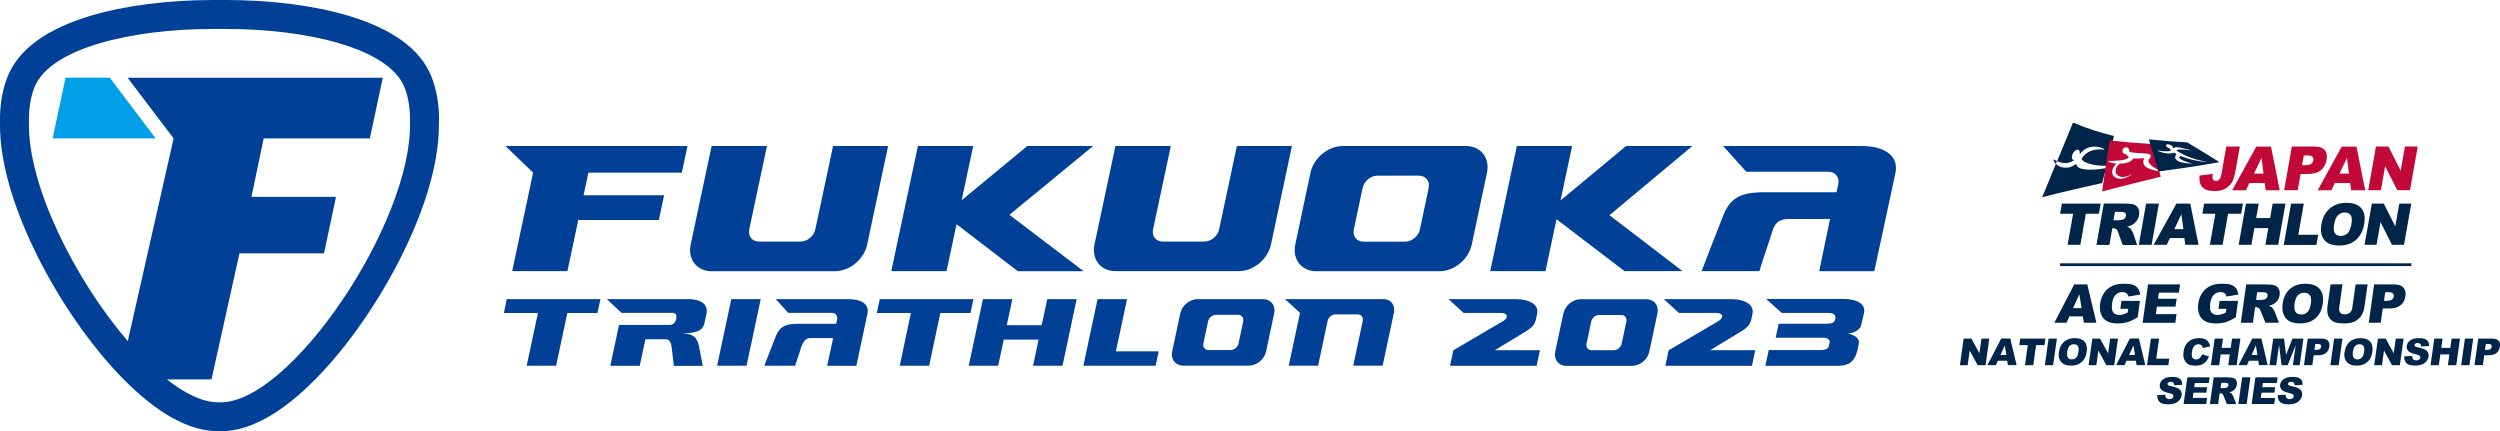 <?xml version="1.0" encoding="UTF-8"?><svg id="_レイヤー_2" xmlns="http://www.w3.org/2000/svg" viewBox="0 0 331.46 57.17"><defs><style>.cls-1{fill:#009fe8;}.cls-2{fill:#004097;}.cls-3{fill:#002548;}.cls-4{fill:#c20837;}</style></defs><g id="_レイヤー_1-2"><g><g><path class="cls-2" d="m234.05,48.5l.46-2.09h6.9c.63,0,.99-.19,1.05-.49l.12-.48c.07-.34-.23-.66-.84-.66h-6.32l.41-1.86h6.35c.63,0,1.01-.13,1.09-.46l.07-.28c.1-.39-.26-.69-.89-.69h-6.22l-2.07-1.86h10.12c2.42,0,3.06.97,2.86,1.86l-.38,1.63c-.13.52-.82,1.04-1.74,1.09.83.19,1.58.64,1.43,1.37l-.18.83c-.46,2.09-1.86,2.09-2.77,2.09h-9.45Z"/><path class="cls-2" d="m204.17,46.44l-.44,2.06h-11.48l.44-2.06s5.86-3.45,6.58-3.86c.79-.45.67-1.12-.36-1.09h-4.86l-2-1.83h8.71c2.23-.02,3.28.82,3.04,1.95-.24,1.12-.12.57-.17.79-.15.71-.69,1.14-1.23,1.48-.62.39-4.21,2.55-4.21,2.55h5.98Z"/><path class="cls-2" d="m218.27,39.67h-8.71c-1.04,0-2.06.85-2.28,1.88l-.45,2.11-.18.86-.45,2.11c-.22,1.04.44,1.88,1.48,1.88h8.71c1.04,0,2.06-.84,2.28-1.88l.45-2.11.18-.86.45-2.11c.22-1.04-.44-1.88-1.48-1.88Zm-3.04,4.85l-.22,1.04c-.1.48-.57.87-1.05.87h-2.93c-.48,0-.78-.39-.68-.87l.22-1.04.18-.85.22-1.04c.1-.48.57-.87,1.05-.87h2.93c.48,0,.78.39.68.87l-.22,1.04-.18.85Z"/><path class="cls-2" d="m232.72,46.44l-.44,2.06h-11.48l.44-2.06s5.86-3.45,6.58-3.86c.79-.45.67-1.12-.36-1.09h-4.86l-2-1.83h8.71c2.23-.02,3.28.82,3.04,1.95-.24,1.12-.12.57-.17.79-.15.71-.69,1.14-1.23,1.48-.62.39-4.21,2.55-4.21,2.55h5.98Z"/></g><path class="cls-2" d="m58.21,16.25c.04-2.31-.31-4.38-1.04-6.17-1.45-3.56-5.14-6.24-10.97-7.99-4.5-1.35-10.27-2.09-16.23-2.09-.29,0-.57,0-.86,0-.29,0-.58,0-.86,0-5.96,0-11.73.74-16.24,2.09C6.18,3.84,2.49,6.53,1.04,10.08.31,11.86-.04,13.94,0,16.25c-.1,6.24,2.66,13.11,5,17.78,3.02,6.03,7.12,11.9,11.24,16.11,4.57,4.66,8.83,7.03,12.67,7.03.07,0,.13,0,.19,0s.12,0,.18,0c3.84,0,8.1-2.36,12.67-7.03,4.12-4.2,8.22-10.07,11.24-16.11,2.34-4.67,5.1-11.54,5-17.79Zm-28.92,37.09c-.06,0-.12,0-.18,0-.06,0-.12,0-.19,0-2.02,0-4.37-1.13-6.8-3.04h5.92l3.71-16.71h11.21l1.59-7.49h-11.21l1.62-7.75h14.08l1.71-8.04H16.92l6.1,8.04-6.08,26.88C9.95,37.09,3.67,24.59,3.84,16.25c-.04-1.76.2-3.36.75-4.72,2.08-5.11,12.75-7.69,23.65-7.69.29,0,.57,0,.86,0,.29,0,.57,0,.86,0,10.9,0,21.57,2.59,23.65,7.69.55,1.36.79,2.96.75,4.72.26,13.29-15.8,37.09-25.08,37.09Z"/><polygon class="cls-1" points="8.69 10.3 6.98 18.35 20.64 18.35 14.55 10.3 8.69 10.3"/><polygon class="cls-2" points="223.08 35.95 213.39 28.53 224.38 19.36 215.59 19.36 206.9 26.58 208.44 19.36 201.11 19.36 197.58 35.95 204.91 35.95 206.37 29.07 215.39 35.95 223.08 35.95"/><polygon class="cls-2" points="143.67 35.96 133.85 28.49 133.82 28.49 144.93 19.36 136.2 19.36 127.5 26.55 129.03 19.36 121.7 19.36 118.17 35.95 125.5 35.95 126.82 29.73 134.95 35.96 143.67 35.96"/><polygon class="cls-2" points="90.4 22.89 91.15 19.36 67.01 19.36 70.68 22.89 67.91 35.95 75.23 35.95 76.67 29.17 87.35 29.17 88.05 25.89 77.37 25.89 78.01 22.89 90.4 22.89"/><path class="cls-2" d="m110.45,19.36l-2.35,11.04c-.19.9-1.07,1.63-1.97,1.63h-5.51c-.9,0-1.47-.73-1.28-1.63l2.35-11.04h-7.34s-2.78,13.07-2.78,13.07c-.41,1.95.83,3.53,2.78,3.53h16.35c1.95,0,3.86-1.58,4.27-3.53l2.78-13.07h-7.3Z"/><path class="cls-2" d="m163.99,19.36l-2.35,11.04c-.19.9-1.07,1.63-1.97,1.63h-5.51c-.9,0-1.47-.73-1.28-1.63l2.35-11.04h-7.34s-2.78,13.06-2.78,13.06c-.41,1.95.83,3.53,2.78,3.53h16.35c1.95,0,3.86-1.58,4.27-3.53l2.78-13.06h-7.31Z"/><path class="cls-2" d="m194.38,19.36h-16.35c-1.95,0-3.86,1.59-4.28,3.53l-.84,3.96-.34,1.62-.84,3.96c-.41,1.95.83,3.53,2.78,3.53h16.35c1.95,0,3.86-1.58,4.27-3.53l.84-3.96.34-1.62.84-3.96c.41-1.95-.83-3.53-2.77-3.53Zm-5.71,9.1l-.41,1.95c-.19.9-1.07,1.63-1.97,1.63h-5.51c-.9,0-1.47-.73-1.28-1.63l.41-1.95.34-1.59.41-1.95c.19-.9,1.07-1.63,1.97-1.63h5.51c.9,0,1.47.73,1.28,1.63l-.41,1.95-.34,1.59Z"/><path class="cls-2" d="m246.59,19.36h-18.13l3.07,3.41h10.88c.86,0,1.46.67,1.34,1.51l-.26,1.21h-9.66c-3.33,0-4.5.97-5.35,3.07-.73,1.81-2.88,7.39-2.88,7.39h7.66s1.15-3.6,1.48-4.52c.33-.91.43-2.39,2.35-2.39,2.77,0,5.54-.01,5.54-.01l-1.43,6.93h7.3s2.3-10.68,2.3-10.68l.5-2.33c.52-2.46-1.73-3.65-4.69-3.59Z"/><polygon class="cls-2" points="96.96 39.66 100.86 39.66 98.98 48.49 95.08 48.49 96.96 39.66"/><path class="cls-2" d="m92.69,45.97c-.26-1.35-.84-1.68-2.24-1.8,1.49,0,2.7-.12,2.96-1.36l.26-1.24c.28-1.31-.92-1.94-2.49-1.91h-10.72l1.94,1.82h6.77c.46,0,.57.35.5.8-.13.45-.39.8-.84.8h-2.86,0s-3.9,0-3.9,0l-1.15,5.42h3.9s.75-3.52.75-3.52h2.74c.48,0,.68.55.74,1.04l.29,2.49h3.84s-.49-2.52-.49-2.52Z"/><path class="cls-2" d="m112.51,39.66h-9.65l1.64,1.82h5.79c.46,0,.78.35.71.8l-.14.65h-5.14c-1.77,0-2.4.52-2.85,1.63-.39.96-1.53,3.93-1.53,3.93h4.08s.63-1.92.79-2.4c.17-.53.47-1.27,1.25-1.27,0,0,3,0,3,0l-.79,3.68h3.87s1.47-6.92,1.47-6.92c.28-1.31-.92-1.94-2.5-1.91Z"/><polygon class="cls-2" points="67.19 39.66 66.8 41.5 71.32 41.5 69.83 48.49 73.73 48.49 75.22 41.5 79.21 41.5 79.61 39.66 67.19 39.66"/><polygon class="cls-2" points="116.64 39.66 116.25 41.5 120.77 41.5 119.29 48.49 123.19 48.49 124.67 41.5 128.67 41.5 129.06 39.66 116.64 39.66"/><polygon class="cls-2" points="138.85 39.66 138.11 43.12 133.48 43.12 134.22 39.66 130.32 39.66 128.44 48.49 132.34 48.49 133.08 45.03 137.7 45.03 136.97 48.49 140.87 48.49 142.75 39.66 138.85 39.66"/><path class="cls-2" d="m183.39,39.66h-13.02l1.99,1.82-1.49,7h3.89s1.26-5.93,1.26-5.93c.1-.48.57-.87,1.05-.87h2.93c.48,0,.78.39.68.87l-1.26,5.93h3.9s1.49-7.01,1.49-7.01c.22-1.04-.43-1.83-1.42-1.82Z"/><polygon class="cls-2" points="149.43 39.66 145.52 39.66 143.64 48.49 147.55 48.49 147.55 48.49 153.22 48.49 153.63 46.58 147.95 46.58 149.43 39.66"/><path class="cls-2" d="m167.47,39.66h-8.7c-1.04,0-2.06.85-2.28,1.88l-.45,2.1-.18.86-.45,2.1c-.22,1.04.44,1.88,1.48,1.88h8.7c1.04,0,2.05-.84,2.27-1.88l.45-2.1.18-.86.45-2.1c.22-1.04-.44-1.88-1.48-1.88Zm-2.86,3.99l-.18.85-.22,1.04c-.1.48-.57.87-1.05.87h-2.93c-.48,0-.78-.39-.68-.87l.22-1.04.18-.85.22-1.04c.1-.48.57-.87,1.05-.87h2.93c.48,0,.78.39.68.87l-.22,1.04Z"/><g><g><g><path class="cls-3" d="m275.44,22.07c-.1-.14-.17-.24-.21-.32-.08.06-.16.12-.26.17-.74.48-1.8.42-2.39-.19-.61,1.47-1.22,2.95-1.82,4.42,2.7-.7,5.35-1.31,7.94-1.88.18-.67.36-1.33.53-1.98-1.39.27-3.39.35-3.79-.23Z"/><path class="cls-3" d="m275.02,21.2c-.14.02-.25-.04-.3-.18-.1-.26.06-.71.34-.98.28-.27.56-.26.66,0,.04.12.04.26,0,.41.11-.13.23-.26.37-.39.78-.76,2-.77,2.84-.33.17.15,0,.1-.05.1-1.83-.16-2.52.64-2.9,1.23.16.48,1.51.96,3.33.92.35-1.34.67-2.66.96-3.95-1.86-.45-3.67-1.03-5.42-1.78-.71,1.71-1.41,3.41-2.11,5.12,1.07.49,1.83.18,2.29-.17Z"/><path class="cls-3" d="m272.38,21.18s-.16-.17-.11.12c.08.16.18.31.3.43.05-.12.1-.24.15-.36-.11-.05-.23-.12-.35-.19Z"/><path class="cls-3" d="m280.2,21.95c-.3.03-.6.04-.89.04-.03.1-.05.2-.08.3.4-.08.74-.16.99-.26.25-.14.03-.09-.02-.09Z"/></g><g><path class="cls-4" d="m284.3,20.96c-.52.06-1.05.09-1.45.04-.08.15-.49.7-1.84.7-.27.21-.47.53-.51.86-.08.62.49,1.01,1.26.88.36-.06.69-.21.93-.4-.27.3-.73.54-1.23.63-.88.15-1.51-.3-1.41-1.01.05-.37.28-.73.58-.97-.31-.03-.65-.09-1.02-.21-.17,0-.1-.12,0-.14.19-.01,2.48.03,2.63-.52,0,0,0-.02,0-.02,0,0,0,0,0,0-.25-.21-.32-.3-.36-.36-.13.01-.26-.03-.35-.12-.18-.18-.16-.49.02-.67.18-.18.44-.17.62,0,.12.12.16.3.12.45.46.27,2.4.15,2.69.35.34.17.17.41-.1.71-.21.59.91,1.23,1.39,1.39-.3-1.16-.62-2.31-.96-3.45-1.85-.11-3.72-.27-5.6-.48-.37,2.29-.7,4.54-1,6.76,2.65-.7,5.24-1.34,7.77-1.95-.06-.25-.13-.5-.19-.74-.26-.02-.85-.11-1.47-.38-1-.47-.56-1.22-.53-1.34Z"/><path class="cls-4" d="m286.44,22.61s-.07-.02-.16-.06c.01.04.02.09.03.13.05,0,.09,0,.12,0,.16-.01.2-.03.01-.08Z"/></g><path class="cls-3" d="m284.9,18.47c.42,1.42.84,2.83,1.26,4.26,2.64-.33,5.34-.74,8.11-1.23-1.41-.89-2.83-1.76-4.28-2.62-1.65-.09-3.34-.22-5.09-.4Zm7.5,2.99c-.84-.04-2.32-.34-3.32-.8-.04.06-.09.12-.14.19-.11.33,1.51.8,1.61.79.16.02.07.03-.05.04-.11,0-.64,0-1.32-.17-.92-.24-.77-.69-.78-.76.02-.12.09-.25.2-.31-.14-.07-.26-.14-.37-.21-.46.22-1.32.13-2.09-.2-.18-.11-.01-.06.03-.06,1.09.17,1.51.08,1.69-.03-.03-.03-.06-.07-.09-.1-.05-.07-.1-.13-.14-.17-.05-.01-.09-.03-.13-.05-.25-.11-.37-.31-.3-.42.07-.11.31-.1.56.01.24.11.39.28.33.39.01.01.03.03.05.04.02,0,.03,0,.05-.01.04-.03.08-.05.13-.07.08-.04.19-.05.33-.04,0,0,.01,0,.02,0,0,0,0,0,0,0,.42.03,1.08.22,1.76.37.21.06.03.03,0,.03-1.42-.17-1.73-.1-1.87.04.67.45,1.99,1.13,3.84,1.46.06.01.31.04,0,.05Z"/></g><g><path class="cls-3" d="m273.38,26.99h5.14l-.24,1.35h-1.73l-.73,4.12h-1.69l.73-4.12h-1.73l.24-1.35Z"/><path class="cls-3" d="m277.96,32.46l.97-5.47h2.82c.52,0,.91.04,1.17.13.26.09.45.26.58.5.13.24.16.54.1.89-.05.3-.16.57-.33.79-.17.22-.38.4-.63.54-.16.09-.37.16-.63.22.19.07.32.13.4.2.05.04.13.14.22.29.09.15.15.26.18.34l.54,1.59h-1.91l-.61-1.67c-.08-.22-.15-.36-.23-.42-.11-.08-.24-.13-.39-.13h-.15l-.39,2.22h-1.7Zm2.27-3.26h.71c.08,0,.23-.02.46-.07.12-.02.22-.08.3-.17.09-.09.14-.2.16-.32.03-.18,0-.31-.1-.41-.1-.09-.3-.14-.61-.14h-.74l-.2,1.11Z"/><path class="cls-3" d="m284.54,26.99h1.7l-.97,5.47h-1.7l.97-5.47Z"/><path class="cls-3" d="m289.62,31.56h-1.92l-.43.9h-1.73l3.02-5.47h1.84l1.09,5.47h-1.77l-.11-.9Zm-.14-1.18l-.26-1.97-.94,1.97h1.2Z"/><path class="cls-3" d="m292.24,26.99h5.14l-.24,1.35h-1.73l-.73,4.12h-1.69l.73-4.12h-1.73l.24-1.35Z"/><path class="cls-3" d="m297.78,26.99h1.69l-.34,1.92h1.85l.34-1.92h1.7l-.97,5.47h-1.7l.39-2.21h-1.85l-.39,2.21h-1.69l.97-5.47Z"/><path class="cls-3" d="m303.76,26.99h1.69l-.73,4.13h2.64l-.24,1.35h-4.33l.97-5.47Z"/><path class="cls-3" d="m307.78,29.73c.16-.89.53-1.59,1.11-2.09.59-.5,1.32-.75,2.21-.75s1.57.24,1.98.73c.41.49.53,1.17.38,2.06-.11.64-.31,1.16-.6,1.57-.29.41-.65.73-1.1.96-.45.23-.97.34-1.58.34s-1.11-.1-1.48-.29c-.37-.2-.64-.51-.82-.93-.18-.43-.21-.96-.1-1.6Zm1.69,0c-.1.55-.06.95.1,1.19.16.24.42.36.77.36s.67-.12.91-.35.42-.66.52-1.27c.09-.52.05-.89-.11-1.13s-.43-.36-.78-.36-.64.12-.89.36c-.25.24-.42.64-.52,1.2Z"/><path class="cls-3" d="m314.47,26.99h1.58l1.53,3.03.53-3.03h1.59l-.97,5.47h-1.59l-1.52-3.01-.53,3.01h-1.59l.97-5.47Z"/></g><g><path class="cls-4" d="m295.18,19.43h1.79l-.56,3.15c-.12.66-.26,1.16-.44,1.51-.18.34-.47.64-.86.88-.4.24-.87.36-1.43.36-.59,0-1.02-.08-1.32-.24s-.5-.39-.62-.69c-.12-.3-.16-.68-.11-1.13l1.75-.23c-.04.26-.05.45-.03.57.02.12.07.22.16.3.06.05.15.08.28.08.2,0,.36-.07.48-.22s.21-.4.27-.75l.63-3.57Z"/><path class="cls-4" d="m300.26,24.27h-2.03l-.45.96h-1.83l3.2-5.79h1.95l1.16,5.79h-1.87l-.12-.96Zm-.15-1.25l-.27-2.08-1,2.08h1.27Z"/><path class="cls-4" d="m303.86,19.43h2.98c.65,0,1.11.15,1.38.46.27.31.35.75.25,1.32-.1.58-.36,1.04-.77,1.37-.41.33-.98.49-1.7.49h-.98l-.38,2.15h-1.8l1.02-5.79Zm1.36,2.47h.44c.35,0,.6-.06.76-.18.16-.12.26-.27.29-.46.03-.18,0-.34-.1-.46-.1-.13-.32-.19-.65-.19h-.51l-.23,1.29Z"/><path class="cls-4" d="m311.59,24.27h-2.03l-.45.96h-1.83l3.2-5.79h1.95l1.16,5.79h-1.87l-.12-.96Zm-.15-1.25l-.27-2.08-1,2.08h1.27Z"/><path class="cls-4" d="m315,19.43h1.67l1.62,3.21.57-3.21h1.69l-1.02,5.79h-1.69l-1.61-3.18-.56,3.18h-1.68l1.02-5.79Z"/></g><rect class="cls-3" x="273.14" y="34.91" width="46.57" height=".37"/></g><g><path class="cls-3" d="m276.16,41.95h-1.8l-.37.84h-1.62l2.64-5.08h1.73l1.21,5.08h-1.66l-.14-.84Zm-.17-1.1l-.31-1.83-.82,1.83h1.13Z"/><path class="cls-3" d="m281.12,40.95l.15-1.06h2.45l-.3,2.17c-.51.32-.96.53-1.34.65-.38.11-.81.17-1.31.17-.61,0-1.09-.1-1.45-.31-.36-.21-.61-.51-.76-.92-.15-.41-.19-.87-.12-1.4.08-.55.26-1.04.55-1.45.29-.41.67-.72,1.15-.93.37-.16.85-.25,1.44-.25s.98.05,1.25.15c.27.1.48.26.63.47s.26.48.3.81l-1.57.27c-.04-.19-.12-.34-.26-.44-.14-.1-.32-.15-.55-.15-.35,0-.64.12-.88.36s-.4.62-.47,1.14c-.08.55-.03.94.15,1.18.18.24.45.35.82.35.18,0,.35-.03.52-.08.17-.05.36-.14.59-.26l.07-.48h-1.06Z"/><path class="cls-3" d="m284.79,37.71h4.25l-.15,1.09h-2.66l-.11.81h2.47l-.15,1.04h-2.47l-.14,1h2.74l-.16,1.15h-4.33l.71-5.08Z"/><path class="cls-3" d="m294.13,40.95l.15-1.06h2.45l-.3,2.17c-.51.32-.96.53-1.34.65-.38.11-.81.17-1.31.17-.61,0-1.09-.1-1.45-.31-.36-.21-.61-.51-.76-.92-.15-.41-.19-.87-.12-1.4.08-.55.26-1.04.55-1.45.29-.41.67-.72,1.15-.93.37-.16.85-.25,1.44-.25s.98.05,1.25.15c.27.1.48.26.63.47s.26.48.3.81l-1.57.27c-.04-.19-.12-.34-.26-.44-.14-.1-.32-.15-.55-.15-.35,0-.64.12-.88.36s-.4.62-.47,1.14c-.08.55-.03.94.15,1.18.18.24.45.35.82.35.18,0,.35-.03.52-.08.17-.05.36-.14.59-.26l.07-.48h-1.06Z"/><path class="cls-3" d="m297.1,42.79l.71-5.08h2.64c.49,0,.86.04,1.11.12.25.08.43.24.56.46.13.23.17.5.12.82-.04.28-.13.53-.28.73-.15.2-.34.37-.57.5-.15.08-.34.15-.59.2.18.06.31.13.39.19.05.04.12.13.22.27.09.14.15.24.18.32l.56,1.47h-1.79l-.63-1.55c-.08-.2-.16-.33-.23-.39-.1-.08-.23-.12-.37-.12h-.14l-.29,2.06h-1.59Zm2.02-3.02h.67c.07,0,.22-.02.43-.07.11-.02.2-.07.28-.16.08-.09.13-.18.14-.29.02-.16-.01-.29-.1-.38-.09-.09-.28-.13-.57-.13h-.7l-.15,1.03Z"/><path class="cls-3" d="m302.64,40.25c.12-.83.44-1.48.97-1.94.53-.46,1.21-.69,2.05-.69s1.48.23,1.88.68c.4.45.54,1.09.43,1.91-.08.59-.25,1.08-.51,1.46s-.59.68-1,.89c-.41.21-.9.32-1.47.32s-1.05-.09-1.4-.27c-.35-.18-.62-.47-.8-.87-.18-.4-.23-.89-.15-1.48Zm1.59,0c-.07.51-.03.88.13,1.11.16.22.41.34.74.34s.62-.11.84-.33c.22-.22.37-.61.45-1.18.07-.48.02-.83-.15-1.05-.16-.22-.41-.33-.75-.33s-.59.11-.82.34c-.23.22-.37.6-.45,1.11Z"/><path class="cls-3" d="m312.33,37.71h1.58l-.43,3.03c-.04.3-.13.58-.26.85-.13.27-.31.5-.54.7-.23.2-.46.34-.69.42-.32.11-.7.17-1.13.17-.25,0-.52-.02-.81-.05-.29-.03-.53-.1-.71-.21-.18-.1-.35-.25-.48-.44-.14-.19-.22-.38-.26-.59-.05-.32-.06-.61-.03-.86l.43-3.03h1.58l-.44,3.1c-.04.28,0,.49.14.65.13.16.34.23.61.23s.5-.08.67-.23c.18-.15.28-.37.32-.65l.44-3.1Z"/><path class="cls-3" d="m314.78,37.71h2.64c.57,0,.99.14,1.23.41.25.27.34.66.27,1.15-.07.51-.28.91-.64,1.2-.35.29-.85.43-1.49.43h-.87l-.27,1.89h-1.59l.71-5.08Zm1.29,2.17h.39c.31,0,.53-.05.67-.16.14-.11.22-.24.24-.4.02-.16-.01-.29-.1-.41-.09-.11-.29-.17-.58-.17h-.45l-.16,1.13Z"/></g><g><path class="cls-3" d="m260.34,44.89h1.03l1.07,1.95.27-1.95h1.04l-.5,3.53h-1.04l-1.06-1.94-.27,1.94h-1.03l.5-3.53Z"/><path class="cls-3" d="m266.13,47.83h-1.25l-.26.58h-1.12l1.83-3.53h1.2l.84,3.53h-1.15l-.1-.58Zm-.12-.76l-.21-1.27-.57,1.27h.78Z"/><path class="cls-3" d="m267.85,44.89h3.34l-.12.87h-1.12l-.37,2.66h-1.1l.37-2.66h-1.12l.12-.87Z"/><path class="cls-3" d="m271.61,44.89h1.1l-.5,3.53h-1.1l.5-3.53Z"/><path class="cls-3" d="m272.99,46.65c.08-.58.31-1.02.67-1.34.37-.32.84-.48,1.42-.48s1.03.16,1.3.47.37.76.29,1.32c-.06.41-.18.75-.35,1.01-.18.26-.41.47-.69.62-.29.15-.63.22-1.02.22s-.73-.06-.97-.19-.43-.33-.56-.6c-.13-.27-.16-.62-.1-1.03Zm1.1,0c-.05.36-.02.61.09.77.11.16.28.23.51.23s.43-.08.58-.23c.15-.15.25-.43.31-.82.05-.33.01-.57-.1-.73-.11-.15-.29-.23-.52-.23s-.41.08-.57.23c-.16.16-.26.41-.31.77Z"/><path class="cls-3" d="m277.4,44.89h1.03l1.07,1.95.27-1.95h1.04l-.5,3.53h-1.04l-1.06-1.94-.27,1.94h-1.03l.5-3.53Z"/><path class="cls-3" d="m283.19,47.83h-1.25l-.26.58h-1.12l1.83-3.53h1.2l.84,3.53h-1.15l-.1-.58Zm-.12-.76l-.21-1.27-.57,1.27h.78Z"/><path class="cls-3" d="m285.16,44.89h1.1l-.37,2.66h1.72l-.12.87h-2.82l.5-3.53Z"/><path class="cls-3" d="m291.96,46.97l.92.29c-.1.27-.24.49-.4.67-.16.18-.36.32-.58.41-.22.09-.49.14-.81.14-.39,0-.7-.06-.92-.17-.23-.11-.41-.31-.55-.59-.14-.28-.18-.64-.12-1.08.08-.58.3-1.03.66-1.34.36-.31.82-.47,1.4-.47.45,0,.79.09,1.02.27.23.18.38.46.46.83l-1,.21c-.02-.11-.04-.19-.07-.24-.05-.08-.12-.15-.2-.19-.08-.04-.18-.07-.29-.07-.25,0-.45.1-.61.3-.12.15-.2.38-.25.69-.05.39-.03.66.07.8.1.14.26.22.47.22s.38-.06.5-.18c.12-.12.23-.29.31-.51Z"/><path class="cls-3" d="m293.63,44.89h1.1l-.17,1.23h1.2l.17-1.23h1.11l-.5,3.53h-1.11l.2-1.43h-1.2l-.2,1.43h-1.1l.5-3.53Z"/><path class="cls-3" d="m299.42,47.83h-1.25l-.26.58h-1.12l1.83-3.53h1.2l.84,3.53h-1.15l-.1-.58Zm-.12-.76l-.21-1.27-.57,1.27h.78Z"/><path class="cls-3" d="m301.38,44.89h1.45l.26,2.15.86-2.15h1.45l-.5,3.53h-.9l.38-2.69-1.07,2.69h-.82l-.32-2.69-.38,2.69h-.9l.5-3.53Z"/><path class="cls-3" d="m305.96,44.89h1.83c.4,0,.68.09.86.28.17.19.23.45.18.8-.05.36-.2.63-.44.83-.24.2-.59.3-1.03.3h-.6l-.18,1.31h-1.11l.5-3.53Zm.89,1.5h.27c.21,0,.37-.04.46-.11.1-.07.15-.17.17-.28.02-.11,0-.2-.07-.28-.06-.08-.2-.12-.4-.12h-.31l-.11.79Z"/><path class="cls-3" d="m309.47,44.89h1.1l-.5,3.53h-1.1l.5-3.53Z"/><path class="cls-3" d="m310.86,46.65c.08-.58.31-1.02.67-1.34.37-.32.84-.48,1.42-.48s1.03.16,1.3.47.37.76.29,1.32c-.06.41-.18.75-.35,1.01-.18.26-.41.47-.69.62-.29.15-.63.22-1.02.22s-.73-.06-.97-.19-.43-.33-.56-.6c-.13-.27-.16-.62-.1-1.03Zm1.1,0c-.05.36-.02.61.09.77.11.16.28.23.51.23s.43-.08.58-.23c.15-.15.25-.43.31-.82.05-.33.01-.57-.1-.73-.11-.15-.29-.23-.52-.23s-.41.08-.57.23c-.16.16-.26.41-.31.77Z"/><path class="cls-3" d="m315.27,44.89h1.03l1.07,1.95.27-1.95h1.04l-.5,3.53h-1.04l-1.06-1.94-.27,1.94h-1.03l.5-3.53Z"/><path class="cls-3" d="m318.76,47.25l1.06-.06c0,.17.03.3.08.38.09.14.25.21.46.21.16,0,.28-.04.38-.11.1-.07.15-.16.16-.25.01-.09-.02-.17-.09-.25-.07-.07-.25-.14-.53-.2-.47-.11-.79-.25-.97-.43-.18-.18-.25-.4-.22-.68.03-.18.1-.35.23-.51s.31-.29.53-.38c.23-.09.52-.14.89-.14.45,0,.79.08,1.01.25.22.17.32.43.31.8l-1.05.06c0-.16-.05-.27-.12-.35-.08-.07-.19-.11-.35-.11-.13,0-.23.03-.3.08-.07.05-.11.12-.12.2,0,.06.01.11.06.15.05.05.16.09.35.13.47.1.8.21.99.31.19.11.33.24.4.39s.1.33.07.52c-.03.23-.12.43-.28.63s-.35.34-.59.43c-.24.1-.53.15-.88.15-.61,0-1.01-.12-1.21-.35s-.29-.52-.27-.88Z"/><path class="cls-3" d="m322.75,44.89h1.1l-.17,1.23h1.2l.17-1.23h1.11l-.5,3.53h-1.11l.2-1.43h-1.2l-.2,1.43h-1.1l.5-3.53Z"/><path class="cls-3" d="m326.81,44.89h1.1l-.5,3.53h-1.1l.5-3.53Z"/><path class="cls-3" d="m328.57,44.89h1.83c.4,0,.68.09.86.28s.23.45.18.8c-.05.36-.2.63-.44.83-.24.2-.59.3-1.03.3h-.6l-.18,1.31h-1.11l.5-3.53Zm.89,1.5h.27c.21,0,.37-.04.46-.11.1-.07.15-.17.17-.28.02-.11,0-.2-.07-.28s-.2-.12-.4-.12h-.31l-.11.79Z"/></g><g><path class="cls-3" d="m286.02,52.39l1.06-.06c0,.17.03.3.08.38.09.14.25.21.46.21.16,0,.28-.04.38-.11.1-.07.15-.16.16-.25.01-.09-.02-.17-.09-.25-.07-.07-.25-.14-.53-.2-.47-.11-.79-.25-.97-.43-.18-.18-.25-.4-.22-.68.03-.18.1-.35.23-.51s.31-.29.53-.38c.23-.09.52-.14.89-.14.45,0,.79.08,1.01.25.22.17.32.43.31.8l-1.05.06c0-.16-.05-.27-.12-.35-.08-.07-.19-.11-.35-.11-.13,0-.23.03-.3.08-.07.05-.11.12-.12.2,0,.06.01.11.06.15.05.05.16.09.35.13.47.1.8.21.99.31.19.11.33.24.4.39s.1.33.07.52c-.03.23-.12.43-.28.63s-.35.34-.59.43c-.24.1-.53.15-.88.15-.61,0-1.01-.12-1.21-.35s-.29-.52-.27-.88Z"/><path class="cls-3" d="m290.01,50.03h2.95l-.11.75h-1.85l-.08.56h1.71l-.1.72h-1.71l-.1.7h1.9l-.11.8h-3l.5-3.53Z"/><path class="cls-3" d="m293,53.56l.5-3.53h1.83c.34,0,.6.03.77.09.17.06.3.16.39.32.09.16.12.35.08.57-.03.2-.09.36-.2.51-.1.14-.24.26-.4.35-.1.06-.24.1-.41.14.12.04.21.09.27.13.04.03.09.09.15.19.06.09.1.17.12.22l.39,1.02h-1.24l-.44-1.08c-.05-.14-.11-.23-.16-.27-.07-.05-.16-.08-.26-.08h-.1l-.2,1.43h-1.11Zm1.4-2.1h.46c.05,0,.15-.02.3-.05.07-.01.14-.05.19-.11.05-.06.09-.13.1-.2.02-.11,0-.2-.07-.26-.06-.06-.2-.09-.4-.09h-.48l-.1.72Z"/><path class="cls-3" d="m297.27,50.03h1.1l-.5,3.53h-1.1l.5-3.53Z"/><path class="cls-3" d="m299.03,50.03h2.95l-.11.75h-1.85l-.08.56h1.71l-.1.72h-1.71l-.1.7h1.9l-.11.8h-3l.5-3.53Z"/><path class="cls-3" d="m301.98,52.39l1.06-.06c0,.17.03.3.08.38.09.14.25.21.46.21.16,0,.28-.04.38-.11.1-.07.15-.16.16-.25.01-.09-.02-.17-.09-.25-.07-.07-.25-.14-.53-.2-.47-.11-.79-.25-.97-.43-.18-.18-.25-.4-.22-.68.03-.18.1-.35.23-.51s.31-.29.53-.38c.23-.09.52-.14.9-.14.45,0,.79.08,1.01.25.22.17.32.43.31.8l-1.05.06c0-.16-.05-.27-.12-.35-.08-.07-.2-.11-.35-.11-.13,0-.23.03-.3.08-.07.05-.11.12-.12.2,0,.06.01.11.06.15.05.05.16.09.35.13.47.1.8.21.99.31.19.11.33.24.4.39s.1.33.07.52c-.03.23-.12.43-.28.63-.15.19-.35.34-.59.43-.24.1-.53.15-.88.15-.61,0-1.01-.12-1.21-.35s-.29-.52-.27-.88Z"/></g></g></g></svg>